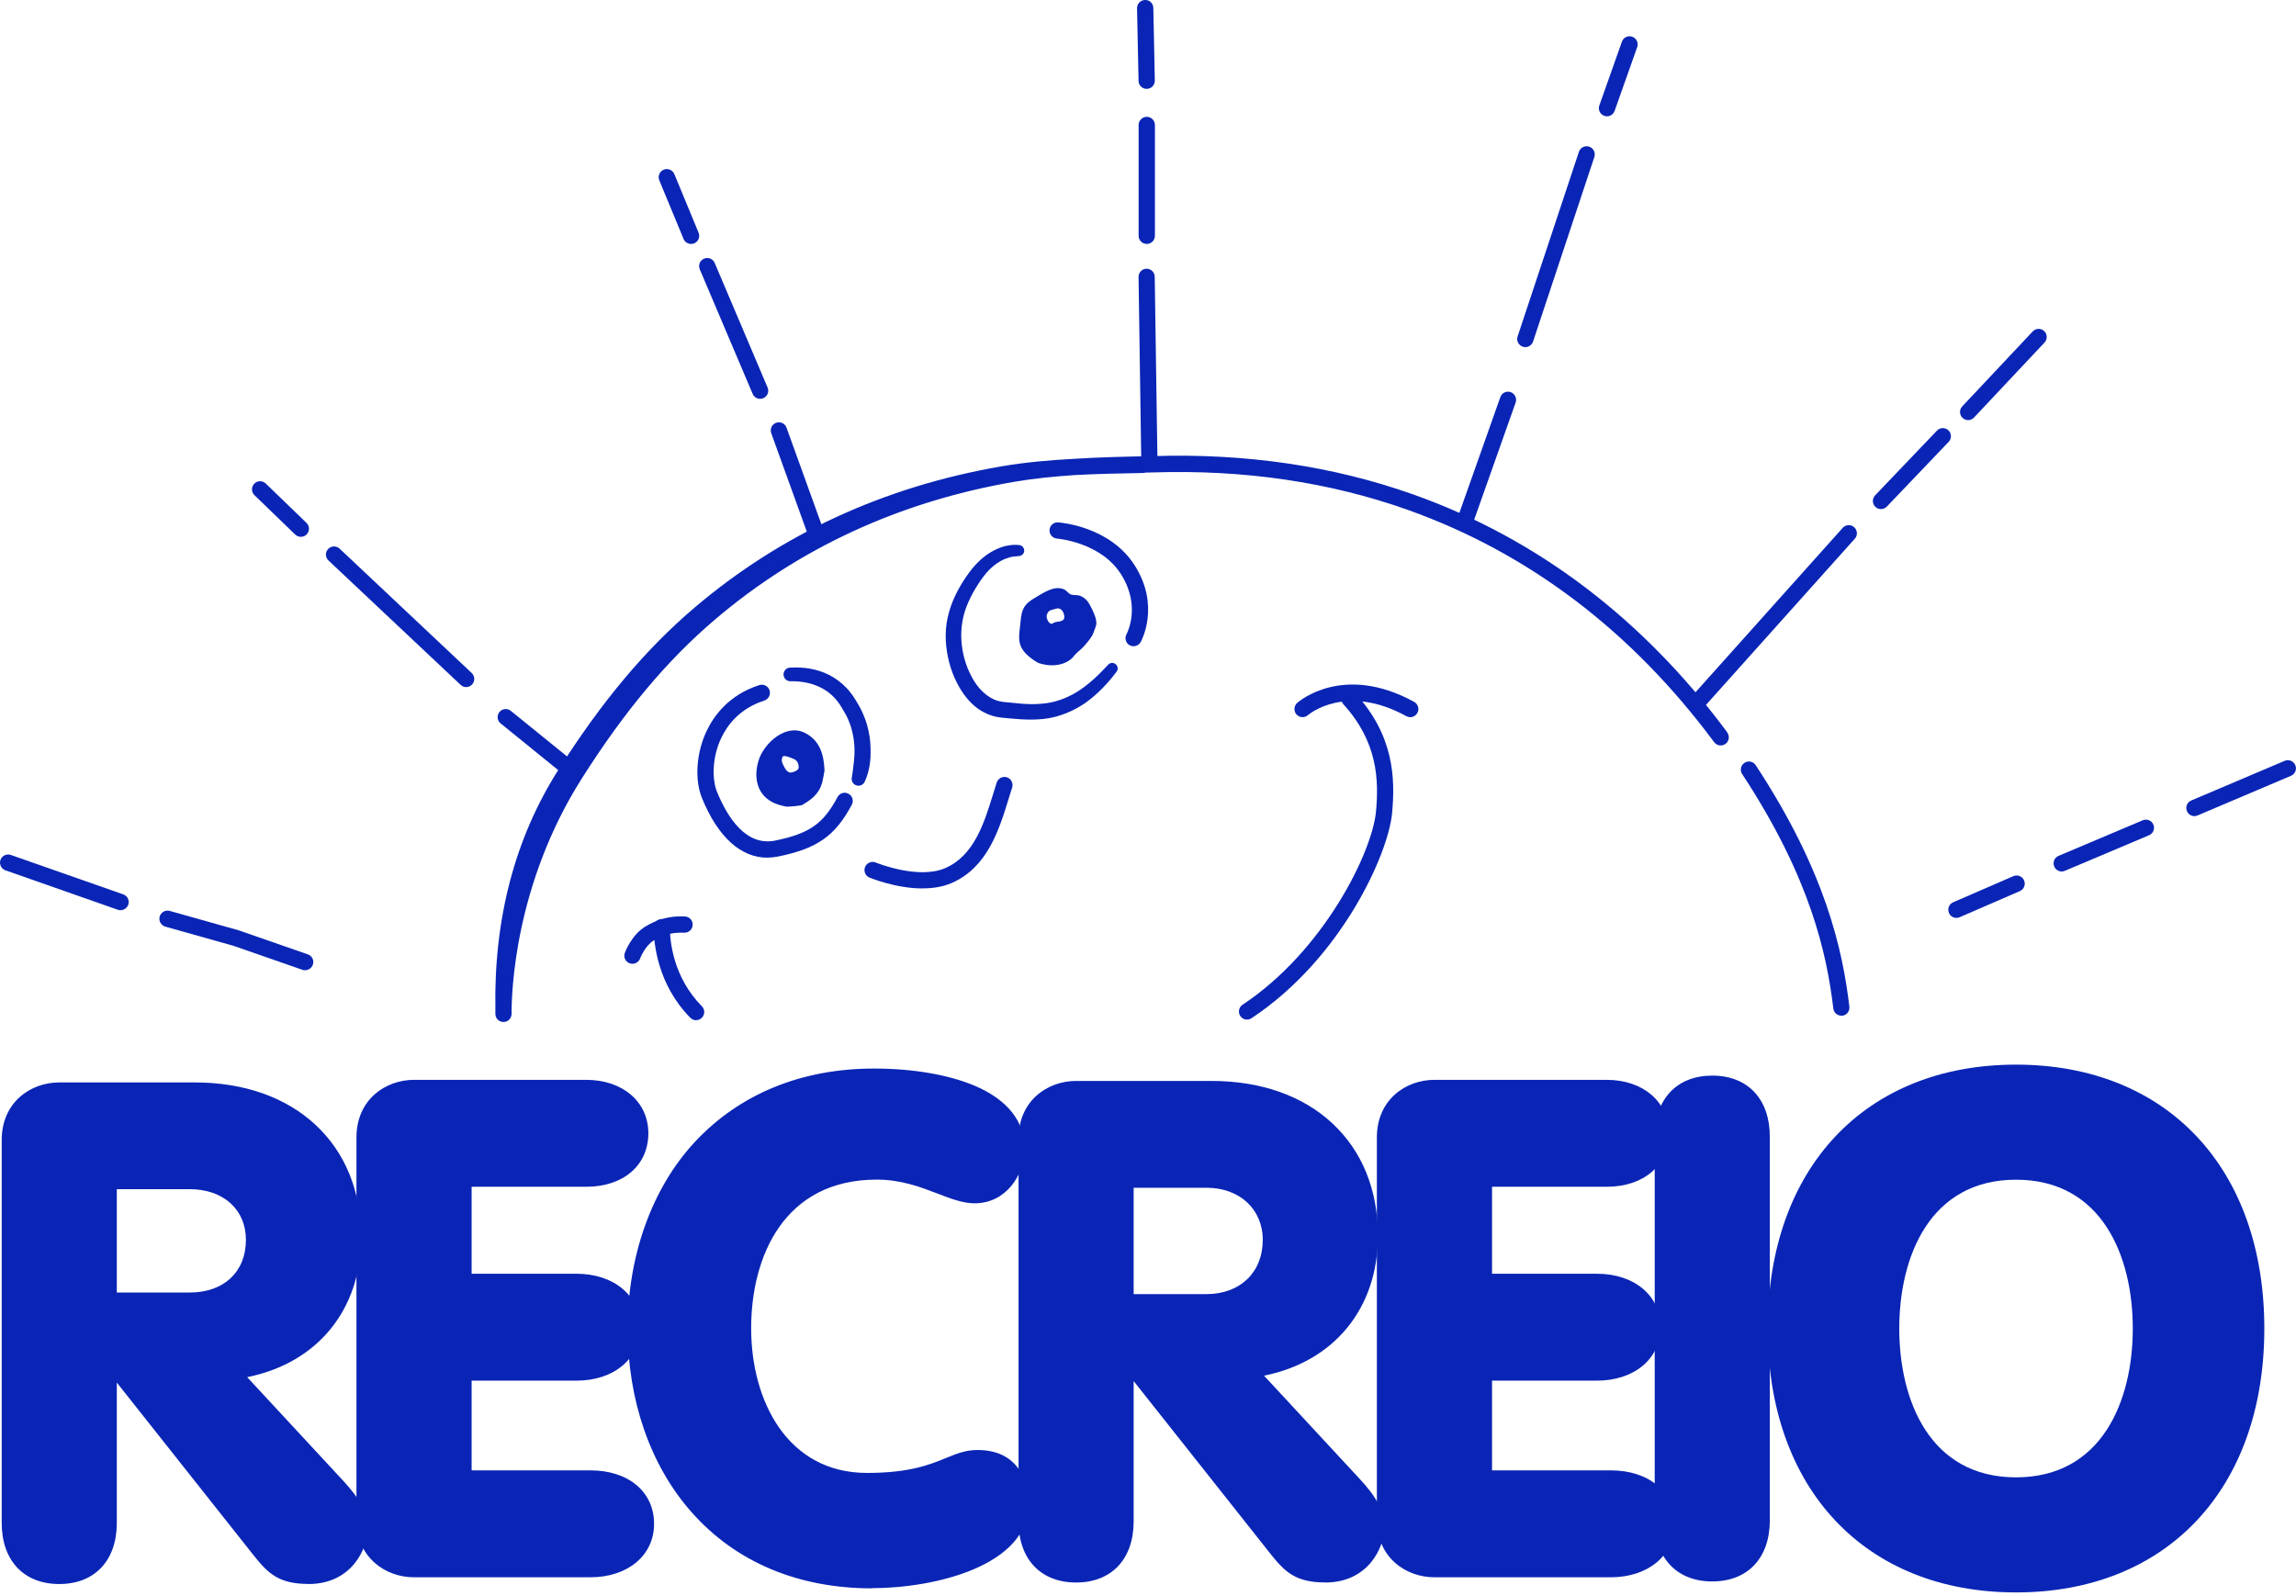 <?xml version="1.0" encoding="UTF-8"?> <svg xmlns="http://www.w3.org/2000/svg" width="128" height="89" viewBox="0 0 128 89" fill="none"><path d="M69.523 56.851C69.375 56.851 69.232 56.782 69.144 56.647C69.005 56.439 69.065 56.156 69.269 56.021C73.833 52.994 76.495 47.496 76.708 45.271C76.879 43.473 76.796 41.359 74.898 39.273C74.731 39.087 74.745 38.8 74.926 38.633C75.106 38.466 75.398 38.48 75.565 38.661C77.699 41.007 77.796 43.361 77.606 45.355C77.393 47.594 74.806 53.435 69.769 56.772C69.69 56.823 69.607 56.846 69.519 56.846L69.523 56.851Z" fill="#0A25B5"></path><path d="M38.812 56.884C38.696 56.884 38.575 56.837 38.487 56.749C36.65 54.881 36.446 52.596 36.441 51.696C36.441 51.446 36.64 51.242 36.89 51.242C37.14 51.242 37.344 51.446 37.344 51.692C37.344 52.475 37.525 54.478 39.131 56.109C39.307 56.286 39.302 56.573 39.126 56.749C39.038 56.837 38.923 56.879 38.807 56.879L38.812 56.884Z" fill="#0A25B5"></path><path d="M78.62 39.987C78.546 39.987 78.472 39.968 78.403 39.931C75.014 38.068 72.94 39.852 72.917 39.871C72.731 40.038 72.445 40.019 72.278 39.834C72.111 39.648 72.13 39.361 72.315 39.194C72.417 39.101 74.894 36.969 78.838 39.134C79.055 39.254 79.139 39.528 79.018 39.75C78.935 39.899 78.782 39.987 78.62 39.987Z" fill="#0A25B5"></path><path d="M51.431 49.536C49.955 49.536 48.552 48.961 48.473 48.929C48.242 48.832 48.135 48.567 48.228 48.336C48.325 48.104 48.589 47.997 48.82 48.09C48.843 48.099 51.195 49.059 52.7 48.4C54.311 47.7 54.867 45.883 55.362 44.284C55.431 44.062 55.501 43.839 55.566 43.63C55.644 43.394 55.899 43.264 56.135 43.338C56.371 43.417 56.501 43.672 56.427 43.908C56.357 44.117 56.292 44.33 56.227 44.548C55.704 46.249 55.052 48.363 53.061 49.23C52.552 49.453 51.987 49.532 51.436 49.532L51.431 49.536Z" fill="#0A25B5"></path><path d="M35.256 53.736C35.205 53.736 35.15 53.727 35.099 53.708C34.863 53.62 34.747 53.361 34.835 53.124C34.872 53.022 35.233 52.104 35.987 51.655C36.251 51.497 36.501 51.381 36.751 51.293C37.191 51.14 37.645 51.075 38.182 51.098C38.432 51.108 38.626 51.316 38.617 51.567C38.608 51.817 38.395 52.012 38.15 52.002C37.724 51.988 37.381 52.03 37.052 52.146C36.862 52.211 36.663 52.308 36.45 52.433C35.964 52.721 35.687 53.43 35.687 53.439C35.617 53.62 35.446 53.736 35.261 53.736H35.256Z" fill="#0A25B5"></path><path d="M56.746 31.012C56.63 31.012 56.436 31.031 56.283 31.077C56.121 31.123 55.959 31.184 55.811 31.267C55.51 31.43 55.237 31.657 55.001 31.93C54.769 32.199 54.566 32.505 54.367 32.834C54.177 33.154 54.01 33.488 53.88 33.826C53.621 34.508 53.538 35.221 53.617 35.94C53.695 36.658 53.931 37.368 54.306 37.97C54.677 38.568 55.214 39.023 55.829 39.12L55.945 39.139L56.389 39.18L56.964 39.236C57.339 39.264 57.709 39.273 58.065 39.236C58.783 39.185 59.464 38.939 60.084 38.55C60.704 38.156 61.255 37.632 61.774 37.066C61.889 36.937 62.084 36.927 62.209 37.043C62.329 37.15 62.343 37.331 62.246 37.456C61.76 38.096 61.195 38.703 60.51 39.19C59.82 39.662 58.996 40.005 58.149 40.089C57.727 40.13 57.306 40.13 56.899 40.103L56.302 40.056L56.01 40.029L55.866 40.015L55.691 39.992C55.223 39.922 54.774 39.718 54.417 39.435C54.056 39.148 53.774 38.8 53.547 38.429C53.098 37.688 52.839 36.867 52.751 36.023C52.709 35.602 52.709 35.17 52.774 34.744C52.839 34.318 52.959 33.905 53.117 33.516C53.279 33.126 53.478 32.755 53.695 32.412C53.913 32.074 54.154 31.726 54.454 31.416C54.751 31.105 55.103 30.836 55.501 30.646C55.7 30.549 55.908 30.474 56.13 30.428C56.241 30.405 56.352 30.387 56.464 30.382C56.584 30.373 56.681 30.373 56.829 30.391C56.996 30.41 57.116 30.567 57.098 30.734C57.079 30.892 56.94 31.008 56.783 31.003H56.746V31.012Z" fill="#0A25B5"></path><path d="M63.195 36.033C63.121 36.033 63.047 36.014 62.977 35.977C62.76 35.856 62.681 35.578 62.801 35.361C62.834 35.3 63.621 33.803 62.505 32.032C61.366 30.22 58.954 30.034 58.931 30.029C58.681 30.011 58.496 29.798 58.51 29.547C58.528 29.297 58.737 29.107 58.991 29.126C59.107 29.135 61.885 29.339 63.273 31.545C64.681 33.784 63.639 35.717 63.593 35.796C63.51 35.945 63.357 36.028 63.2 36.028L63.195 36.033Z" fill="#0A25B5"></path><path d="M44.038 37.224C44.774 37.178 45.547 37.284 46.242 37.641C46.584 37.817 46.904 38.058 47.172 38.337C47.311 38.476 47.427 38.629 47.543 38.786C47.645 38.944 47.746 39.097 47.834 39.254C48.029 39.565 48.172 39.922 48.297 40.279C48.404 40.64 48.487 41.007 48.515 41.382C48.57 42.129 48.538 42.87 48.205 43.589C48.117 43.779 47.89 43.862 47.7 43.774C47.543 43.7 47.459 43.533 47.483 43.371L47.492 43.325C47.58 42.736 47.681 42.082 47.621 41.461C47.598 41.15 47.529 40.844 47.445 40.543C47.344 40.246 47.237 39.964 47.066 39.69C46.987 39.551 46.904 39.417 46.82 39.282C46.733 39.157 46.645 39.036 46.543 38.93C46.344 38.712 46.108 38.527 45.848 38.383C45.325 38.096 44.7 37.97 44.071 37.984C43.862 37.989 43.686 37.822 43.682 37.613C43.677 37.409 43.834 37.233 44.038 37.224Z" fill="#0A25B5"></path><path d="M42.784 47.821C41.297 47.821 40.015 46.662 39.131 44.488C38.719 43.473 38.816 41.985 39.381 40.784C39.793 39.903 40.64 38.74 42.334 38.197C42.571 38.123 42.825 38.253 42.904 38.489C42.978 38.726 42.848 38.981 42.612 39.06C41.223 39.505 40.534 40.45 40.2 41.164C39.672 42.295 39.71 43.501 39.969 44.14C40.552 45.568 41.584 47.2 43.219 46.866C45.121 46.477 45.899 45.93 46.691 44.442C46.807 44.219 47.08 44.136 47.302 44.256C47.524 44.372 47.607 44.65 47.487 44.868C46.561 46.606 45.566 47.306 43.399 47.752C43.191 47.793 42.987 47.816 42.784 47.816V47.821Z" fill="#0A25B5"></path><path d="M45.816 43.686C45.649 44.289 45.168 44.622 44.742 44.868C44.774 44.914 43.936 44.993 43.821 44.97C43.543 44.914 43.26 44.836 43.057 44.724C42.186 44.27 42.001 43.311 42.297 42.379C42.594 41.447 43.788 40.348 44.834 40.844C45.742 41.276 45.927 42.133 45.964 42.921C45.992 42.912 45.839 43.635 45.825 43.686H45.816ZM43.635 42.179C43.635 42.179 43.524 42.365 43.635 42.587C43.746 42.81 43.876 43.148 44.172 43.06C44.469 42.972 44.543 42.87 44.524 42.731C44.506 42.592 44.483 42.411 44.228 42.305C43.973 42.198 43.723 42.105 43.635 42.184V42.179Z" fill="#0A25B5"></path><path d="M60.913 35.393C60.801 35.592 60.658 35.764 60.514 35.94C60.315 36.181 59.987 36.422 60.005 36.431C59.968 36.459 59.926 36.51 59.894 36.552C59.496 37.08 58.672 37.229 57.908 36.969C57.774 36.923 57.459 36.691 57.297 36.547C56.63 35.945 56.829 35.411 56.899 34.623C56.959 33.947 57.107 33.678 57.69 33.335C58.163 33.061 58.774 32.616 59.325 32.862C59.468 32.927 59.542 33.08 59.69 33.14C59.839 33.2 60.047 33.159 60.209 33.219C60.589 33.367 60.709 33.622 60.876 33.956C61.024 34.248 61.13 34.54 61.121 34.8C61.065 35.041 60.922 35.37 60.913 35.388V35.393ZM58.908 33.933C58.908 33.933 58.899 33.933 58.894 33.933C58.82 33.947 58.718 33.984 58.57 34.025C58.422 34.067 58.366 34.267 58.366 34.267C58.357 34.29 58.348 34.318 58.348 34.35C58.348 34.582 58.547 34.878 58.709 34.744C58.876 34.614 59.334 34.725 59.334 34.406C59.334 34.146 59.163 33.868 58.908 33.928V33.933Z" fill="#0A25B5"></path><path d="M102.656 56.629C102.43 56.629 102.235 56.462 102.207 56.23C101.842 53.189 100.934 48.952 97.124 43.158C96.985 42.949 97.046 42.666 97.254 42.532C97.462 42.393 97.745 42.453 97.879 42.662C101.791 48.614 102.726 52.985 103.101 56.128C103.129 56.378 102.953 56.601 102.707 56.633C102.689 56.633 102.67 56.633 102.652 56.633L102.656 56.629Z" fill="#0A25B5"></path><path d="M17.016 54.098C16.965 54.098 16.919 54.088 16.868 54.075L13.03 52.739L9.215 51.664C8.975 51.594 8.836 51.344 8.901 51.103C8.97 50.862 9.22 50.723 9.461 50.788L13.299 51.868L17.164 53.212C17.4 53.296 17.525 53.551 17.442 53.787C17.377 53.972 17.201 54.093 17.016 54.093V54.098Z" fill="#0A25B5"></path><path d="M6.72 50.751C6.674 50.751 6.623 50.741 6.577 50.727L0.304 48.526C0.068 48.442 -0.057 48.183 0.026 47.946C0.109 47.71 0.364 47.585 0.605 47.668L6.868 49.865C7.104 49.944 7.234 50.204 7.151 50.44C7.086 50.63 6.91 50.746 6.72 50.746V50.751Z" fill="#0A25B5"></path><path d="M31.914 43.454C31.812 43.454 31.715 43.422 31.631 43.352L27.909 40.334C27.715 40.177 27.687 39.889 27.844 39.699C28.002 39.505 28.284 39.477 28.479 39.635L32.201 42.652C32.395 42.81 32.423 43.097 32.265 43.287C32.178 43.399 32.043 43.454 31.914 43.454Z" fill="#0A25B5"></path><path d="M25.988 38.309C25.877 38.309 25.766 38.267 25.678 38.184L18.312 31.249C18.132 31.077 18.122 30.79 18.294 30.609C18.465 30.428 18.752 30.419 18.933 30.59L26.298 37.525C26.479 37.697 26.488 37.984 26.317 38.165C26.229 38.258 26.108 38.309 25.988 38.309Z" fill="#0A25B5"></path><path d="M16.775 29.932C16.664 29.932 16.548 29.89 16.46 29.807L14.187 27.61C14.007 27.438 14.002 27.151 14.174 26.97C14.345 26.789 14.632 26.785 14.812 26.956L17.085 29.153C17.266 29.325 17.271 29.612 17.099 29.793C17.011 29.886 16.891 29.932 16.775 29.932Z" fill="#0A25B5"></path><path d="M45.584 30.438C45.399 30.438 45.228 30.322 45.158 30.141L42.996 24.152C42.913 23.915 43.033 23.656 43.27 23.572C43.506 23.489 43.765 23.609 43.848 23.846L46.01 29.835C46.094 30.071 45.973 30.331 45.737 30.414C45.686 30.433 45.635 30.442 45.584 30.442V30.438Z" fill="#0A25B5"></path><path d="M42.376 22.237C42.2 22.237 42.034 22.135 41.959 21.959L39.011 15.015C38.913 14.783 39.02 14.519 39.251 14.421C39.483 14.324 39.747 14.431 39.844 14.662L42.793 21.607C42.89 21.838 42.784 22.103 42.552 22.2C42.496 22.223 42.436 22.237 42.376 22.237Z" fill="#0A25B5"></path><path d="M38.524 13.601C38.349 13.601 38.177 13.494 38.108 13.323L36.756 10.055C36.659 9.823 36.77 9.559 37.001 9.461C37.233 9.364 37.497 9.475 37.594 9.707L38.946 12.975C39.043 13.207 38.932 13.471 38.7 13.569C38.645 13.592 38.585 13.601 38.529 13.601H38.524Z" fill="#0A25B5"></path><path d="M64.079 26.177C63.834 26.177 63.63 25.978 63.625 25.732L63.473 15.441C63.473 15.191 63.667 14.987 63.917 14.982C64.162 14.982 64.371 15.177 64.375 15.427L64.528 25.718C64.528 25.969 64.334 26.173 64.084 26.177H64.079Z" fill="#0A25B5"></path><path d="M63.931 13.601C63.681 13.601 63.477 13.397 63.477 13.147V6.967C63.477 6.717 63.681 6.513 63.931 6.513C64.181 6.513 64.385 6.717 64.385 6.967V13.147C64.385 13.397 64.181 13.601 63.931 13.601Z" fill="#0A25B5"></path><path d="M63.926 4.955C63.681 4.955 63.477 4.761 63.473 4.51L63.389 0.464C63.385 0.213 63.584 0.005 63.834 1.66391e-05C64.093 -0.014 64.292 0.195 64.297 0.445L64.38 4.492C64.385 4.742 64.186 4.951 63.936 4.955C63.936 4.955 63.931 4.955 63.926 4.955Z" fill="#0A25B5"></path><path d="M81.643 29.603C81.592 29.603 81.541 29.594 81.49 29.575C81.254 29.492 81.134 29.232 81.217 28.996L83.643 22.14C83.727 21.903 83.986 21.778 84.222 21.866C84.458 21.95 84.578 22.209 84.495 22.446L82.069 29.302C82.004 29.487 81.828 29.603 81.643 29.603Z" fill="#0A25B5"></path><path d="M85.037 19.354C84.99 19.354 84.939 19.344 84.893 19.331C84.657 19.252 84.527 18.997 84.606 18.756L88.023 8.465C88.101 8.228 88.356 8.098 88.597 8.177C88.833 8.256 88.962 8.511 88.884 8.752L85.467 19.043C85.402 19.233 85.227 19.354 85.037 19.354Z" fill="#0A25B5"></path><path d="M89.587 6.485C89.537 6.485 89.486 6.476 89.435 6.457C89.198 6.374 89.078 6.114 89.162 5.878L90.421 2.322C90.504 2.086 90.763 1.961 90.999 2.049C91.236 2.132 91.356 2.392 91.272 2.628L90.013 6.184C89.948 6.369 89.773 6.485 89.587 6.485Z" fill="#0A25B5"></path><path d="M94.629 39.611C94.522 39.611 94.411 39.574 94.328 39.495C94.143 39.329 94.124 39.041 94.291 38.856L102.73 29.431C102.897 29.246 103.184 29.228 103.369 29.394C103.554 29.561 103.573 29.849 103.406 30.034L94.967 39.458C94.879 39.556 94.754 39.607 94.629 39.607V39.611Z" fill="#0A25B5"></path><path d="M104.86 28.384C104.749 28.384 104.633 28.342 104.55 28.259C104.369 28.087 104.365 27.8 104.536 27.619L107.985 24.008C108.156 23.827 108.443 23.822 108.624 23.994C108.804 24.166 108.809 24.453 108.638 24.634L105.189 28.245C105.101 28.337 104.98 28.384 104.86 28.384Z" fill="#0A25B5"></path><path d="M109.721 23.424C109.61 23.424 109.499 23.382 109.411 23.299C109.23 23.127 109.221 22.84 109.392 22.659L113.323 18.478C113.494 18.297 113.781 18.288 113.962 18.459C114.142 18.631 114.151 18.918 113.98 19.099L110.05 23.28C109.962 23.373 109.841 23.424 109.721 23.424Z" fill="#0A25B5"></path><path d="M109.068 51.177C108.892 51.177 108.726 51.075 108.652 50.904C108.554 50.672 108.656 50.408 108.888 50.306L112.244 48.85C112.475 48.753 112.739 48.855 112.841 49.087C112.938 49.318 112.837 49.583 112.605 49.684L109.249 51.14C109.189 51.168 109.128 51.177 109.068 51.177Z" fill="#0A25B5"></path><path d="M114.938 48.59C114.762 48.59 114.596 48.489 114.522 48.312C114.424 48.081 114.531 47.816 114.762 47.719L119.457 45.735C119.688 45.638 119.952 45.744 120.049 45.976C120.146 46.208 120.04 46.472 119.809 46.569L115.114 48.553C115.059 48.577 114.999 48.59 114.938 48.59Z" fill="#0A25B5"></path><path d="M122.336 45.503C122.16 45.503 121.994 45.401 121.92 45.225C121.822 44.993 121.929 44.729 122.16 44.632L127.368 42.42C127.595 42.323 127.864 42.43 127.961 42.662C128.058 42.893 127.952 43.158 127.72 43.255L122.512 45.466C122.457 45.489 122.396 45.503 122.336 45.503Z" fill="#0A25B5"></path><path d="M96.296 40.835C91.583 34.484 85.685 30.016 78.773 27.563C74.319 25.983 69.44 25.264 64.283 25.431C62.75 25.459 61.306 25.491 59.931 25.579C58.487 25.654 57.112 25.779 55.802 26.006C49.269 27.137 43.52 29.793 38.705 33.891C35.969 36.223 33.562 39.092 31.127 42.926C28.71 46.727 27.529 51.214 27.617 56.258C27.617 56.364 27.617 56.457 27.617 56.531C27.617 56.782 27.821 56.981 28.071 56.981C28.321 56.981 28.52 56.777 28.52 56.527C28.515 55.372 28.673 49.323 32.451 43.38C34.835 39.625 37.187 36.821 39.853 34.549C44.538 30.558 50.144 27.971 56.514 26.868C57.621 26.678 58.774 26.562 59.987 26.483C61.176 26.423 62.417 26.391 63.727 26.372C63.773 26.372 63.815 26.363 63.857 26.349C64.005 26.349 64.148 26.344 64.297 26.34C69.347 26.177 74.116 26.877 78.463 28.421C85.203 30.818 90.958 35.175 95.564 41.382C95.712 41.581 95.995 41.623 96.198 41.475C96.397 41.327 96.439 41.044 96.291 40.84L96.296 40.835Z" fill="#0A25B5"></path><path d="M0.169 63.559C0.169 61.542 1.679 60.421 3.303 60.421H10.85C16.423 60.421 20.058 63.828 20.058 68.983C20.058 73.053 17.581 75.996 13.636 76.733L19.09 82.621C19.942 83.552 20.405 84.285 20.405 85.332C20.405 86.222 19.59 88.239 17.192 88.239C15.567 88.239 14.988 87.659 14.21 86.691L6.512 76.965H6.433V84.906C6.433 87.112 5.118 88.239 3.299 88.239C1.479 88.239 0.165 87.117 0.165 84.906V63.559H0.169ZM6.438 72.144H10.576C12.627 72.144 13.789 70.874 13.789 69.131C13.789 67.272 12.359 66.234 10.576 66.234H6.438V72.144Z" fill="#0A25B5"></path><path d="M17.192 88.313C15.534 88.313 14.937 87.715 14.155 86.737L6.512 77.086V84.91C6.512 87.01 5.28 88.318 3.303 88.318C1.327 88.318 0.095 87.01 0.095 84.91V63.563C0.095 61.454 1.711 60.351 3.303 60.351H10.85C13.599 60.351 15.933 61.172 17.595 62.72C19.257 64.268 20.132 66.438 20.132 68.987C20.132 73.02 17.701 75.996 13.78 76.784L19.145 82.574C19.993 83.497 20.483 84.248 20.483 85.337C20.483 86.269 19.655 88.318 17.197 88.318L17.192 88.313ZM6.359 76.886H6.549L14.271 86.64C15.025 87.581 15.567 88.16 17.192 88.16C19.539 88.16 20.326 86.218 20.326 85.328C20.326 84.285 19.849 83.562 19.03 82.667L13.484 76.678L13.618 76.654C17.544 75.922 19.979 72.983 19.979 68.978C19.979 63.823 16.396 60.49 10.845 60.49H3.303C1.294 60.49 0.243 62.029 0.243 63.554V84.901C0.243 86.941 1.387 88.156 3.303 88.156C5.22 88.156 6.364 86.936 6.364 84.901V76.882L6.359 76.886ZM10.576 72.218H6.359V66.155H10.576C12.544 66.155 13.863 67.351 13.863 69.126C13.863 71.004 12.572 72.214 10.576 72.214V72.218ZM6.512 72.065H10.576C12.484 72.065 13.71 70.911 13.71 69.126C13.71 67.439 12.451 66.303 10.576 66.303H6.512V72.065Z" fill="#0A25B5"></path><path d="M48.728 59.66C52.519 59.66 57.047 60.745 57.047 64.036C57.047 65.548 55.964 67.022 54.339 67.022C52.867 67.022 51.32 65.705 48.885 65.705C43.816 65.705 41.807 69.812 41.807 74.073C41.807 78.333 44.052 82.208 48.343 82.208C52.251 82.208 52.871 80.928 54.496 80.928C56.973 80.928 57.283 83.019 57.283 83.835C57.283 87.284 52.061 88.485 48.617 88.485C39.95 88.485 35.075 81.976 35.075 74.073C35.075 65.705 40.455 59.66 48.732 59.66H48.728Z" fill="#0A25B5"></path><path d="M48.612 88.559C44.478 88.559 40.992 87.085 38.534 84.289C36.251 81.698 34.992 78.068 34.992 74.068C34.992 70.067 36.321 66.266 38.737 63.67C41.228 60.995 44.682 59.577 48.728 59.577C50.89 59.577 52.88 59.92 54.339 60.536C56.158 61.311 57.121 62.52 57.121 64.032C57.121 65.543 56.056 67.091 54.339 67.091C53.681 67.091 53.029 66.841 52.269 66.549C51.316 66.183 50.237 65.77 48.88 65.77C43.714 65.77 41.876 70.053 41.876 74.063C41.876 78.073 43.876 82.124 48.339 82.124C50.7 82.124 51.839 81.661 52.755 81.285C53.334 81.049 53.839 80.845 54.492 80.845C57.214 80.845 57.352 83.33 57.352 83.826C57.352 87.293 52.126 88.549 48.612 88.549V88.559ZM48.728 59.734C44.728 59.734 41.311 61.135 38.849 63.777C36.46 66.345 35.145 69.998 35.145 74.068C35.145 78.138 36.39 81.624 38.645 84.187C41.075 86.946 44.52 88.406 48.607 88.406C52.061 88.406 57.2 87.187 57.2 83.83C57.2 81.202 55.126 80.998 54.492 80.998C53.857 80.998 53.404 81.188 52.816 81.429C51.885 81.809 50.732 82.278 48.343 82.278C43.774 82.278 41.728 78.152 41.728 74.068C41.728 69.984 43.608 65.622 48.885 65.622C50.269 65.622 51.362 66.039 52.33 66.41C53.075 66.693 53.714 66.938 54.343 66.938C55.968 66.938 56.977 65.427 56.977 64.032C56.977 62.636 56.07 61.436 54.288 60.676C52.848 60.064 50.88 59.725 48.737 59.725L48.728 59.734Z" fill="#0A25B5"></path><path d="M56.857 63.471C56.857 61.454 58.366 60.333 59.991 60.333H67.537C73.106 60.333 76.745 63.74 76.745 68.894C76.745 72.965 74.269 75.908 70.324 76.645L75.782 82.532C76.634 83.464 77.097 84.197 77.097 85.244C77.097 86.134 76.287 88.151 73.884 88.151C72.259 88.151 71.681 87.571 70.903 86.603L63.204 76.877H63.125V84.818C63.125 87.024 61.811 88.151 59.991 88.151C58.172 88.151 56.857 87.029 56.857 84.818V63.471ZM63.125 72.228H67.264C69.315 72.228 70.477 70.874 70.477 69.126C70.477 67.267 69.046 66.141 67.264 66.141H63.125V72.228Z" fill="#0A25B5"></path><path d="M73.88 88.23C72.222 88.23 71.625 87.632 70.843 86.653L63.2 77.002V84.827C63.2 86.927 61.968 88.234 59.991 88.234C58.014 88.234 56.783 86.927 56.783 84.827V63.48C56.783 61.371 58.399 60.268 59.991 60.268H67.537C70.287 60.268 72.62 61.088 74.282 62.636C75.944 64.185 76.819 66.354 76.819 68.904C76.819 72.937 74.389 75.913 70.468 76.701L75.833 82.491C76.68 83.413 77.167 84.164 77.167 85.254C77.167 86.185 76.338 88.234 73.88 88.234V88.23ZM63.047 76.803H63.236L70.959 86.556C71.713 87.497 72.255 88.077 73.88 88.077C76.227 88.077 77.014 86.134 77.014 85.244C77.014 84.201 76.537 83.478 75.718 82.584L70.167 76.594L70.301 76.571C74.227 75.839 76.662 72.9 76.662 68.894C76.662 63.74 73.079 60.407 67.528 60.407H59.982C57.973 60.407 56.922 61.946 56.922 63.471V84.818C56.922 86.858 58.065 88.072 59.982 88.072C61.899 88.072 63.042 86.853 63.042 84.818V76.798L63.047 76.803ZM67.264 72.306H63.047V66.071H67.264C69.199 66.071 70.551 67.328 70.551 69.131C70.551 71.031 69.232 72.306 67.264 72.306ZM63.2 72.153H67.264C69.139 72.153 70.398 70.939 70.398 69.131C70.398 67.42 69.107 66.224 67.264 66.224H63.2V72.158V72.153Z" fill="#0A25B5"></path><path d="M76.833 63.42C76.833 61.403 78.343 60.282 79.967 60.282H89.564C91.536 60.282 92.953 61.445 92.953 63.188C92.953 64.931 91.536 66.095 89.564 66.095H83.102V71.092H89.023C90.995 71.092 92.499 72.214 92.499 73.998C92.499 75.783 90.995 76.905 89.023 76.905H83.102V82.06H89.796C91.768 82.06 93.272 83.144 93.272 84.966C93.272 86.788 91.768 87.873 89.796 87.873H79.967C78.343 87.873 76.833 86.751 76.833 84.734V63.42Z" fill="#0A25B5"></path><path d="M79.967 87.942C78.375 87.942 76.759 86.839 76.759 84.73V63.42C76.759 61.311 78.375 60.207 79.967 60.207H89.564C91.606 60.207 93.032 61.431 93.032 63.188C93.032 64.945 91.671 66.169 89.564 66.169H83.18V71.018H89.023C91.115 71.018 92.573 72.241 92.573 73.998C92.573 75.755 91.115 76.979 89.023 76.979H83.18V81.981H89.8C91.925 81.981 93.351 83.177 93.351 84.962C93.351 86.746 91.856 87.942 89.8 87.942H79.967ZM79.967 60.356C77.958 60.356 76.907 61.895 76.907 63.42V84.73C76.907 86.25 77.958 87.794 79.967 87.794H89.796C91.796 87.794 93.198 86.63 93.198 84.962C93.198 83.293 91.833 82.129 89.796 82.129H83.028V76.826H89.023C91.023 76.826 92.425 75.662 92.425 73.994C92.425 72.325 91.027 71.161 89.023 71.161H83.028V66.011H89.564C91.578 66.011 92.879 64.899 92.879 63.179C92.879 61.459 91.518 60.346 89.564 60.346H79.967V60.356Z" fill="#0A25B5"></path><path d="M19.946 63.42C19.946 61.403 21.456 60.282 23.081 60.282H32.677C34.65 60.282 36.066 61.445 36.066 63.188C36.066 64.931 34.65 66.095 32.677 66.095H26.215V71.092H32.136C34.108 71.092 35.612 72.214 35.612 73.998C35.612 75.783 34.108 76.905 32.136 76.905H26.215V82.06H32.909C34.881 82.06 36.386 83.144 36.386 84.966C36.386 86.788 34.881 87.873 32.909 87.873H23.081C21.456 87.873 19.946 86.751 19.946 84.734V63.42Z" fill="#0A25B5"></path><path d="M23.081 87.942C21.488 87.942 19.872 86.839 19.872 84.73V63.42C19.872 61.311 21.488 60.207 23.081 60.207H32.677C34.719 60.207 36.145 61.431 36.145 63.188C36.145 64.945 34.784 66.169 32.677 66.169H26.293V71.018H32.136C34.228 71.018 35.687 72.241 35.687 73.998C35.687 75.755 34.228 76.979 32.136 76.979H26.293V81.981H32.913C35.038 81.981 36.464 83.177 36.464 84.962C36.464 86.746 34.969 87.942 32.913 87.942H23.081ZM23.081 60.356C21.071 60.356 20.02 61.895 20.02 63.42V84.73C20.02 86.25 21.071 87.794 23.081 87.794H32.909C34.909 87.794 36.312 86.63 36.312 84.962C36.312 83.293 34.946 82.129 32.909 82.129H26.141V76.826H32.136C34.136 76.826 35.538 75.662 35.538 73.994C35.538 72.325 34.14 71.161 32.136 71.161H26.141V66.011H32.677C34.691 66.011 35.992 64.899 35.992 63.179C35.992 61.459 34.631 60.346 32.677 60.346H23.081V60.356Z" fill="#0A25B5"></path><path d="M98.592 84.767C98.592 86.973 97.277 88.1 95.458 88.1C93.638 88.1 92.323 86.978 92.323 84.767V63.378C92.323 61.172 93.638 60.045 95.458 60.045C97.277 60.045 98.592 61.167 98.592 63.378V84.767Z" fill="#0A25B5"></path><path d="M95.458 88.174C93.476 88.174 92.249 86.867 92.249 84.767V63.378C92.249 61.278 93.481 59.971 95.458 59.971C97.434 59.971 98.666 61.278 98.666 63.378V84.767C98.666 86.867 97.434 88.174 95.458 88.174ZM95.458 60.124C93.541 60.124 92.397 61.343 92.397 63.383V84.772C92.397 86.811 93.541 88.026 95.458 88.026C97.374 88.026 98.518 86.806 98.518 84.772V63.383C98.518 61.343 97.374 60.124 95.458 60.124Z" fill="#0A25B5"></path><path d="M125.933 74.073C125.933 82.829 120.554 88.485 112.392 88.485C104.23 88.485 98.851 82.829 98.851 74.073C98.851 65.316 104.23 59.66 112.392 59.66C120.554 59.66 125.933 65.316 125.933 74.073ZM105.582 74.073C105.582 78.448 107.554 82.671 112.392 82.671C117.23 82.671 119.202 78.448 119.202 74.073C119.202 69.697 117.23 65.473 112.392 65.473C107.554 65.473 105.582 69.697 105.582 74.073Z" fill="#0A25B5"></path><path d="M112.392 88.786C103.98 88.786 98.55 83.01 98.55 74.073C98.55 65.135 103.985 59.359 112.392 59.359C120.799 59.359 126.234 65.135 126.234 74.073C126.234 83.01 120.799 88.786 112.392 88.786ZM112.392 59.962C104.351 59.962 99.152 65.501 99.152 74.073C99.152 82.644 104.351 88.183 112.392 88.183C120.434 88.183 125.632 82.644 125.632 74.073C125.632 65.501 120.434 59.962 112.392 59.962ZM112.392 82.978C107.142 82.978 105.281 78.18 105.281 74.073C105.281 69.965 107.142 65.168 112.392 65.168C117.642 65.168 119.503 69.965 119.503 74.073C119.503 78.18 117.642 82.978 112.392 82.978ZM112.392 65.775C107.591 65.775 105.883 70.063 105.883 74.073C105.883 78.082 107.591 82.37 112.392 82.37C117.193 82.37 118.901 78.082 118.901 74.073C118.901 70.063 117.193 65.775 112.392 65.775Z" fill="#0A25B5"></path></svg> 